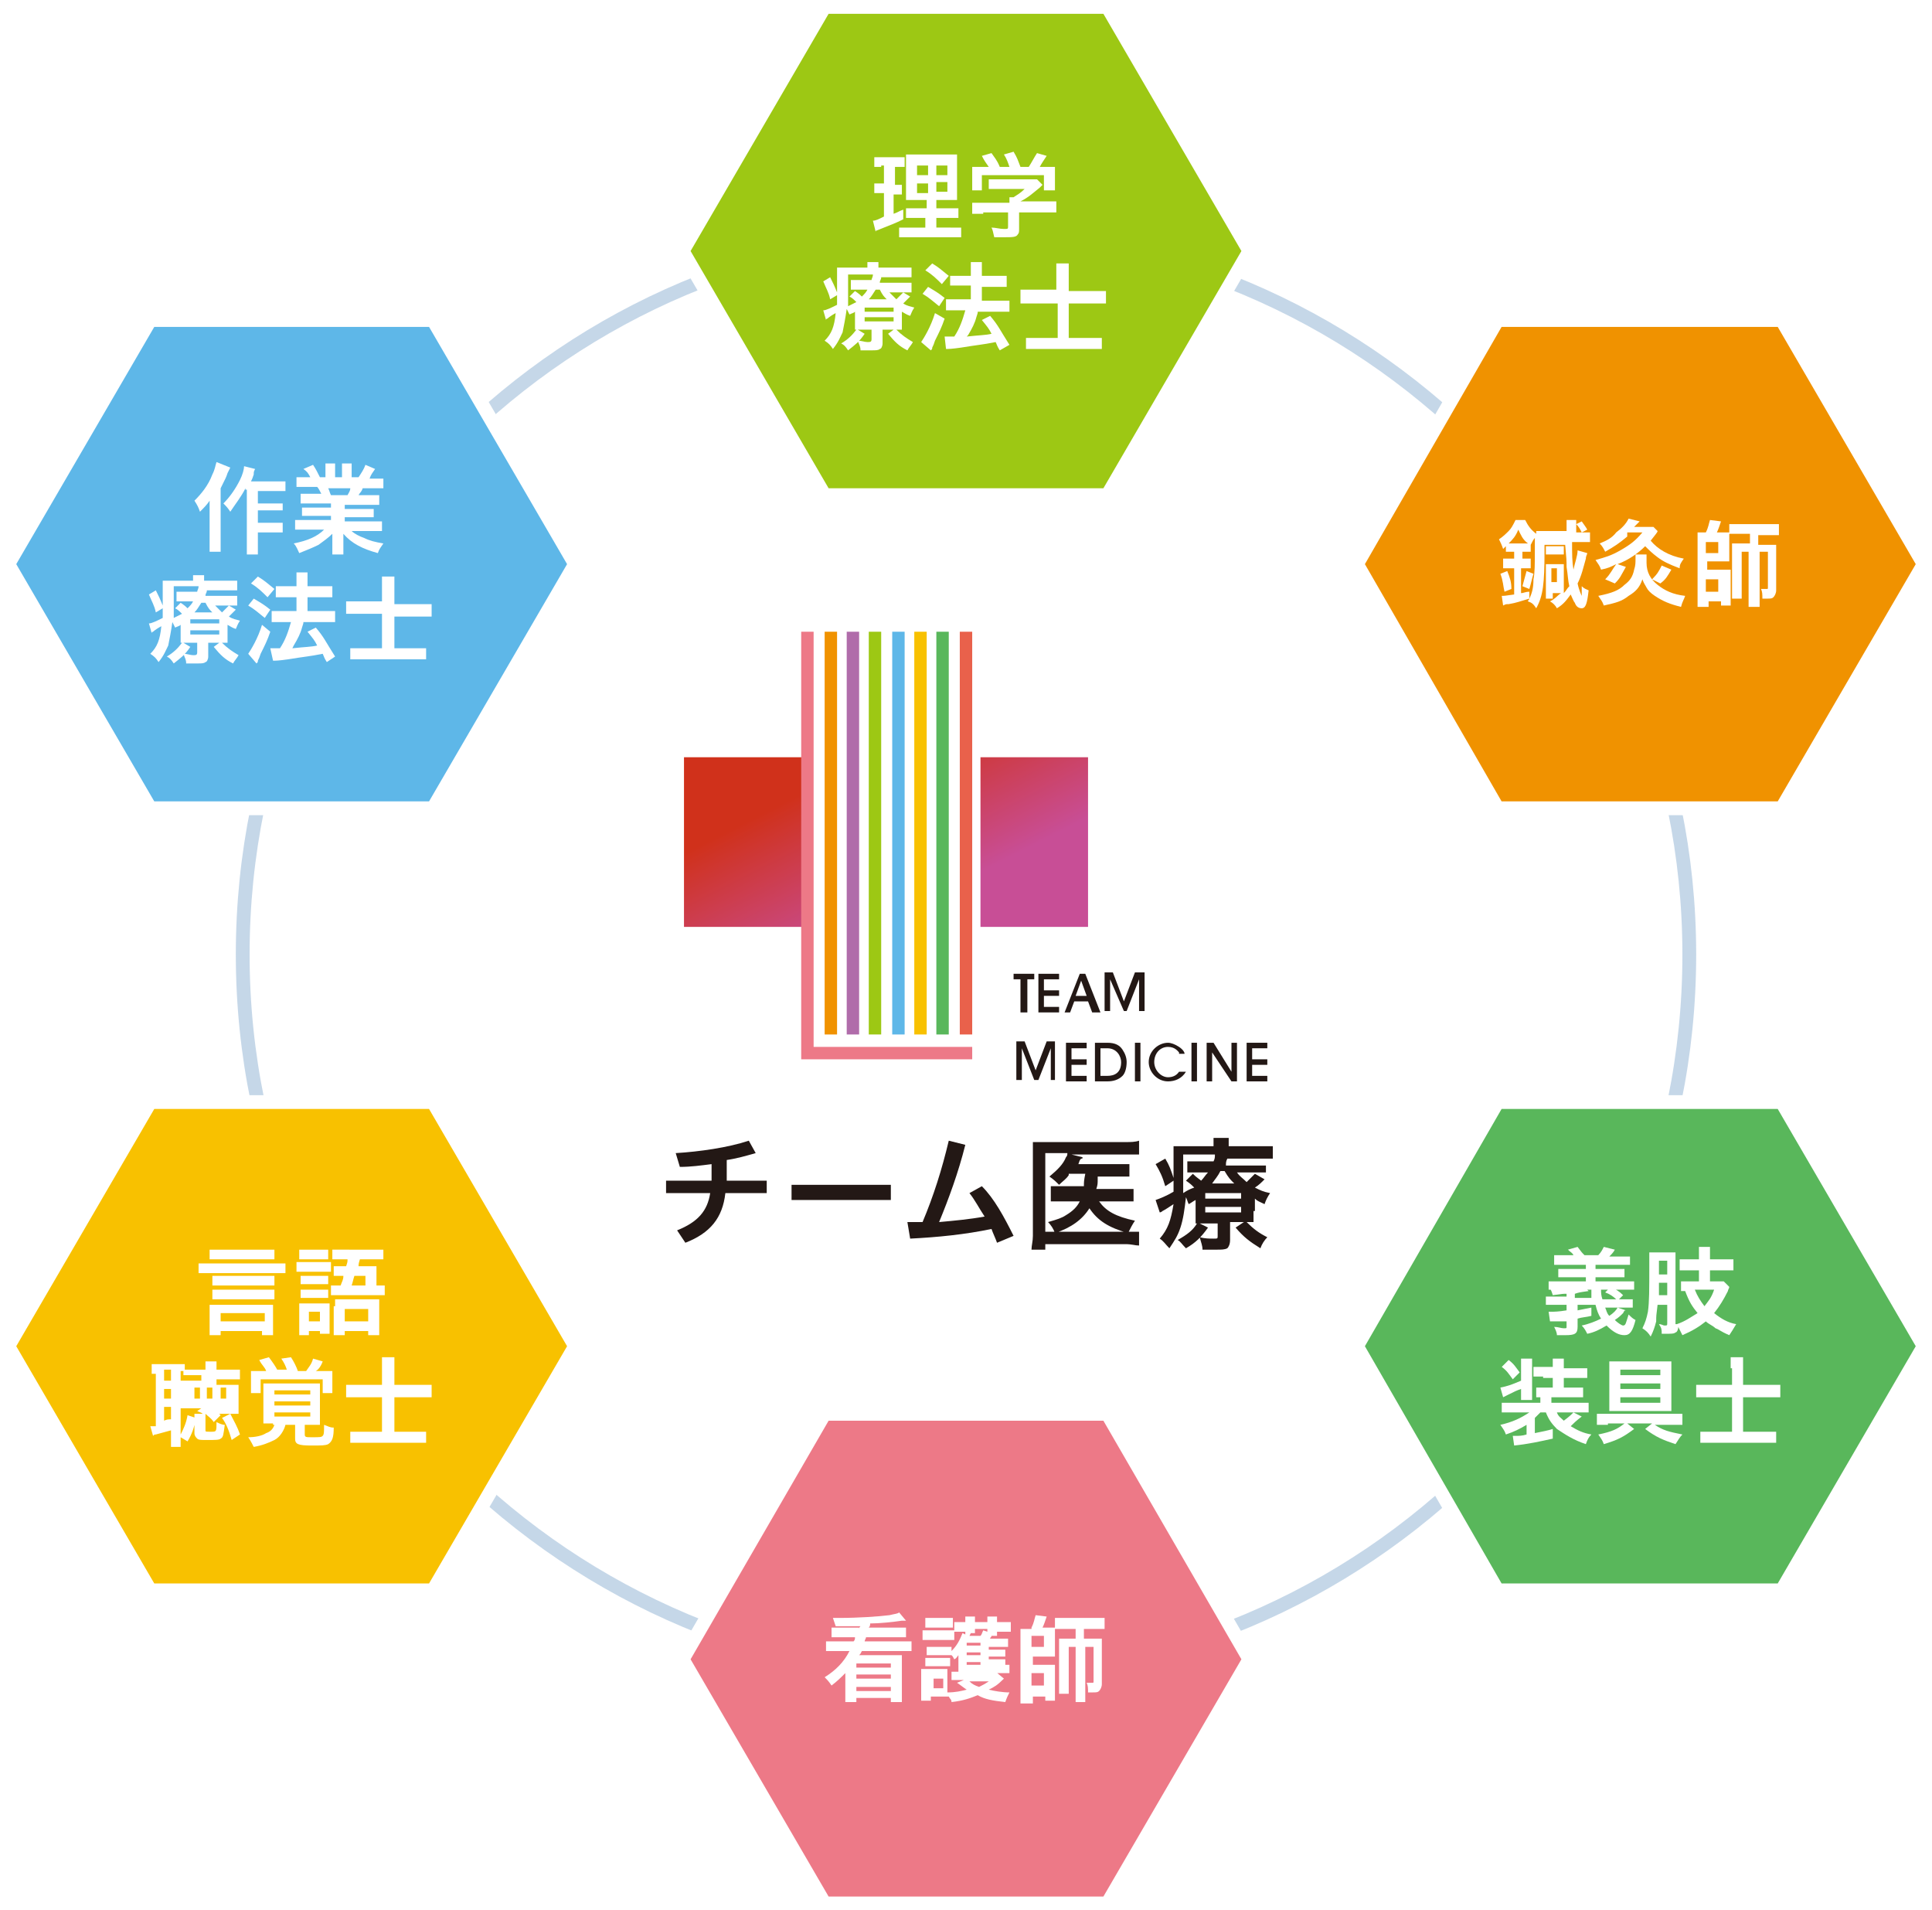 <?xml version="1.0" encoding="utf-8"?>
<!-- Generator: Adobe Illustrator 27.4.1, SVG Export Plug-In . SVG Version: 6.00 Build 0)  -->
<svg version="1.1" id="_レイヤー_2" xmlns="http://www.w3.org/2000/svg" xmlns:xlink="http://www.w3.org/1999/xlink" x="0px"
	 y="0px" viewBox="0 0 140.1 138.5" style="enable-background:new 0 0 140.1 138.5;" xml:space="preserve">
<style type="text/css">
	.st0{fill:none;}
	.st1{fill:none;stroke:#ADC6DE;stroke-width:1.4;stroke-miterlimit:10;}
	.st2{opacity:0.7;fill:url(#SVGID_1_);stroke:#ADC6DE;stroke-miterlimit:10;}
	.st3{fill-rule:evenodd;clip-rule:evenodd;fill:#9DC814;stroke:#FFFFFF;stroke-miterlimit:10;}
	.st4{fill:#FFFFFF;}
	.st5{fill:none;stroke:#FFFFFF;stroke-width:2;stroke-linecap:round;stroke-linejoin:round;}
	.st6{fill:url(#SVGID_00000100372841393984150960000000151044696132070575_);}
	.st7{fill:url(#SVGID_00000085935666314566610330000006913382576334893969_);}
	.st8{fill:#ED7987;}
	.st9{fill:#F09200;}
	.st10{fill:#B06CAA;}
	.st11{fill:#9DC814;}
	.st12{fill:#5EB7E8;}
	.st13{fill:#F8C100;}
	.st14{fill:#59B75B;}
	.st15{fill:#E9614B;}
	.st16{fill:#231815;}
	.st17{fill:none;stroke:#FFFFFF;stroke-width:1.5;stroke-linecap:round;stroke-linejoin:round;}
	.st18{fill-rule:evenodd;clip-rule:evenodd;fill:#59B75B;stroke:#FFFFFF;stroke-miterlimit:10;}
	.st19{fill-rule:evenodd;clip-rule:evenodd;fill:#F09200;stroke:#FFFFFF;stroke-miterlimit:10;}
	.st20{fill-rule:evenodd;clip-rule:evenodd;fill:#F8C100;stroke:#FFFFFF;stroke-miterlimit:10;}
	.st21{fill-rule:evenodd;clip-rule:evenodd;fill:#5EB7E8;stroke:#FFFFFF;stroke-miterlimit:10;}
	.st22{fill-rule:evenodd;clip-rule:evenodd;fill:#ED7987;stroke:#FFFFFF;stroke-miterlimit:10;}
</style>
<pattern  x="-0.1" y="163.2" width="8.5" height="8.5" patternUnits="userSpaceOnUse" id="新規パターンスウォッチ_15" viewBox="0 -8.5 8.5 8.5" style="overflow:visible;">
	<g>
		<rect y="-8.5" class="st0" width="8.5" height="8.5"/>
		<line class="st1" x1="4.3" y1="0" x2="4.3" y2="-8.5"/>
	</g>
</pattern>
<g>
	
		<pattern  id="SVGID_1_" xlink:href="#譁ｰ隕上ヱ繧ｿ繝ｼ繝ｳ繧ｹ繧ｦ繧ｩ繝メ_15" patternTransform="matrix(0.273 -0.273 0.273 0.273 -3638.913 -8246.275)">
	</pattern>
	<path class="st2" d="M122.5,69.2c0,29-23.5,52.4-52.4,52.4S17.6,98.2,17.6,69.2S41.1,16.8,70,16.8S122.5,40.3,122.5,69.2z"/>
	<g>
		<polygon class="st3" points="80.3,0.5 59.8,0.5 49.5,18.2 59.8,35.9 80.3,35.9 90.6,18.2 		"/>
		<g>
			<g>
				<path class="st4" d="M63.9,12.1c-0.2,0-0.3,0-0.5,0v-0.7c0.2,0,0.3,0,0.6,0h1c0.3,0,0.4,0,0.6,0v0.7c-0.2,0-0.3,0-0.5,0h-0.2
					v1.3H65c0.2,0,0.3,0,0.4,0v0.7c-0.1,0-0.3,0-0.4,0h-0.2v1.4c0.3-0.1,0.4-0.2,0.7-0.3l0,0.7c-0.6,0.3-0.9,0.4-1.9,0.8
					c0,0-0.1,0-0.1,0.1l-0.2-0.8c0.2,0,0.4-0.1,0.8-0.3V14h-0.2c-0.2,0-0.3,0-0.5,0v-0.7c0.2,0,0.3,0,0.5,0h0.2v-1.3H63.9z
					 M67.2,15.8h-0.8c-0.4,0-0.5,0-0.7,0v-0.7c0.2,0,0.3,0,0.7,0h0.8v-0.6h-0.7c-0.5,0-0.6,0-0.8,0c0-0.2,0-0.2,0-0.8v-1.6
					c0-0.5,0-0.7,0-0.9c0.3,0,0.5,0,0.9,0h1.9c0.5,0,0.7,0,0.9,0c0,0.2,0,0.5,0,0.9v1.5c0,0.5,0,0.7,0,0.9c-0.2,0-0.3,0-0.7,0h-0.8
					v0.6h0.9c0.4,0,0.5,0,0.7,0v0.7c-0.2,0-0.4,0-0.7,0h-0.9v0.7H69c0.4,0,0.5,0,0.7,0v0.7c-0.2,0-0.4,0-0.8,0h-2.9
					c-0.4,0-0.5,0-0.8,0v-0.7c0.2,0,0.3,0,0.7,0h1.2V15.8z M66.5,12v0.7h0.8V12H66.5z M66.5,13.3v0.7h0.8v-0.7H66.5z M67.9,12.7h0.8
					V12h-0.8V12.7z M67.9,13.9h0.8v-0.7h-0.8V13.9z"/>
				<path class="st4" d="M71.3,15.5c-0.4,0-0.6,0-0.8,0v-0.8c0.2,0,0.5,0,0.8,0h1.9v0c0-0.1,0-0.3,0-0.4h0.3
					c0.3-0.2,0.5-0.3,0.8-0.6h-1.9c-0.3,0-0.5,0-0.7,0v-0.7c0.2,0,0.4,0,0.7,0h2.3c0.3,0,0.4,0,0.5,0l0.4,0.4
					c-0.1,0.1-0.1,0.1-0.2,0.2c-0.5,0.4-0.8,0.7-1.4,1v0h1.8c0.3,0,0.6,0,0.8,0v0.8c-0.2,0-0.5,0-0.9,0h-1.8v1.2
					c0,0.2,0,0.3-0.1,0.4c-0.1,0.2-0.4,0.2-1,0.2c-0.1,0-0.3,0-0.7,0c-0.1-0.4-0.1-0.5-0.2-0.7c0.3,0,0.6,0.1,0.9,0.1
					c0.3,0,0.3,0,0.3-0.2v-1H71.3z M71.7,12.1c-0.2-0.3-0.3-0.4-0.5-0.8l0.7-0.2c0.2,0.3,0.4,0.5,0.6,1h0.7
					c-0.1-0.3-0.2-0.6-0.4-0.9l0.7-0.2c0.3,0.5,0.3,0.6,0.5,1.1h0.6c0.2-0.3,0.4-0.7,0.6-1l0.7,0.2c-0.2,0.3-0.4,0.6-0.5,0.8h0.3
					c0.5,0,0.6,0,0.8,0c0,0.2,0,0.3,0,0.6v0.6c0,0.2,0,0.4,0,0.5h-0.8v-1.1h-4.5v1.1h-0.7c0-0.2,0-0.3,0-0.5v-0.6c0-0.2,0-0.4,0-0.6
					c0.3,0,0.4,0,0.8,0H71.7z"/>
				<path class="st4" d="M65.4,23.3c0,0.3,0,0.4,0,0.6c-0.1,0-0.2,0-0.4,0c0.4,0.4,0.7,0.6,1.2,0.9c-0.1,0.2-0.3,0.4-0.4,0.6
					c-0.6-0.3-0.9-0.6-1.4-1.2l0.4-0.3H64v1c0,0.2-0.1,0.4-0.2,0.4c-0.1,0.1-0.3,0.1-0.6,0.1c-0.3,0-0.5,0-0.8,0
					c0-0.3-0.1-0.4-0.2-0.7c0.3,0,0.5,0.1,0.7,0.1c0.2,0,0.3,0,0.3-0.2v-0.7h-0.7c-0.1,0-0.2,0-0.3,0l0.5,0.3
					c-0.4,0.6-0.7,0.8-1.2,1.2c-0.2-0.3-0.3-0.4-0.5-0.5c0.5-0.3,0.8-0.6,1.1-1c-0.1,0-0.1,0-0.1,0c0-0.2,0-0.3,0-0.6v-0.7
					c-0.1,0.1-0.2,0.1-0.4,0.2c-0.1-0.2-0.1-0.2-0.2-0.4c-0.1,0.7-0.2,1.2-0.3,1.7c-0.2,0.4-0.3,0.7-0.7,1.2
					c-0.2-0.3-0.3-0.4-0.6-0.6c0.5-0.5,0.7-1,0.8-2c-0.2,0.1-0.5,0.3-0.6,0.4c0,0-0.1,0-0.1,0.1l-0.2-0.7c0.2,0,0.6-0.2,1-0.4
					c0-0.2,0-0.3,0-0.7l-0.5,0.3c-0.1-0.5-0.3-0.8-0.5-1.3l0.5-0.3c0.2,0.4,0.3,0.6,0.5,1.1c0,0,0-0.1,0-0.2c0-0.1,0-0.5,0-0.7
					c0-0.5,0-0.6,0-0.9c0.2,0,0.5,0,0.8,0h1.4v0c0-0.2,0-0.3,0-0.4h0.8c0,0.1,0,0.2,0,0.4v0h1.6c0.4,0,0.6,0,0.8,0v0.7
					c-0.2,0-0.4,0-0.7,0h-1.5c0,0.2-0.1,0.2-0.1,0.4h1.6c0.3,0,0.5,0,0.7,0v0.7c-0.2,0-0.4,0-0.7,0h-0.9c0.2,0.2,0.3,0.3,0.5,0.5
					c0.2-0.2,0.3-0.3,0.5-0.5l0.5,0.3c-0.3,0.3-0.3,0.3-0.5,0.5c0.3,0.2,0.5,0.2,0.8,0.3c-0.2,0.3-0.2,0.4-0.3,0.6
					c-0.3-0.1-0.4-0.2-0.6-0.3V23.3z M61.5,21.1c0,0.4,0,0.7,0,1.1c0.2-0.1,0.4-0.2,0.6-0.3c-0.2-0.2-0.3-0.3-0.5-0.4l0.4-0.4
					c0.3,0.2,0.4,0.3,0.5,0.4c0.2-0.2,0.3-0.3,0.4-0.5h-0.6c-0.3,0-0.5,0-0.6,0v-0.7c0.2,0,0.3,0,0.7,0h0.8c0-0.1,0.1-0.2,0.1-0.4
					h-1.8V21.1z M62.7,22.6h2.1v-0.3h-2.1V22.6z M62.7,23.3h2.1V23h-2.1V23.3z M64.3,21.7c-0.2-0.2-0.3-0.3-0.5-0.7h-0.3
					c-0.2,0.3-0.3,0.5-0.5,0.7H64.3z"/>
				<path class="st4" d="M67.3,20.8c0.5,0.3,0.7,0.4,1.2,0.8l-0.4,0.6c-0.5-0.4-0.7-0.6-1.2-0.9L67.3,20.8z M68.5,23.1
					c-0.2,0.6-0.4,1-0.7,1.6c-0.1,0.3-0.1,0.3-0.2,0.5c0,0.1,0,0.1-0.1,0.2l-0.7-0.6c0.2-0.3,0.7-1.1,1-2.1L68.5,23.1z M67.6,19.1
					c0.5,0.3,0.7,0.5,1.2,0.9l-0.5,0.6c-0.4-0.4-0.7-0.7-1.2-1L67.6,19.1z M68.5,24.4c0.1,0,0.2,0,0.2,0c0.1,0,0.3,0,0.5,0
					c0.4-0.6,0.6-1.2,0.8-1.9h-0.7c-0.3,0-0.5,0-0.7,0v-0.8c0.2,0,0.4,0,0.7,0h1.1v-1h-0.8c-0.3,0-0.5,0-0.7,0V20c0.2,0,0.4,0,0.7,0
					h0.8v-0.3c0-0.4,0-0.5,0-0.7h0.8c0,0.2,0,0.4,0,0.7v0.3h1.1c0.3,0,0.5,0,0.7,0v0.8c-0.2,0-0.4,0-0.7,0h-1.1v1h1.3
					c0.3,0,0.5,0,0.7,0v0.8c-0.2,0-0.4,0-0.7,0h-1.6c0,0.1,0,0.1-0.1,0.4c-0.1,0.4-0.3,0.8-0.6,1.3l-0.1,0.1
					c0.9-0.1,1.4-0.1,1.8-0.2c-0.2-0.4-0.3-0.5-0.7-1l0.6-0.3c0.6,0.7,0.7,1,1.4,2.1l-0.7,0.4c-0.2-0.3-0.2-0.4-0.3-0.6
					c-1,0.2-1.3,0.2-2.5,0.4c-0.7,0.1-0.9,0.1-1.1,0.1L68.5,24.4z"/>
				<path class="st4" d="M76.6,19.9c0-0.3,0-0.5,0-0.8h0.9c0,0.2,0,0.5,0,0.8v1.2h1.7c0.3,0,0.7,0,1,0v0.9c-0.3,0-0.6,0-0.9,0h-1.8
					v2.5h1.5c0.4,0,0.6,0,0.9,0v0.8c-0.3,0-0.5,0-0.9,0h-3.7c-0.4,0-0.6,0-0.9,0v-0.8c0.2,0,0.4,0,0.9,0h1.4v-2.5H75
					c-0.4,0-0.7,0-1,0V21c0.3,0,0.6,0,1,0h1.6V19.9z"/>
			</g>
		</g>
	</g>
	<g>
		<g>
			<g>
				<g>
					<g>
						<rect x="71.1" y="54.9" class="st5" width="7.8" height="12.3"/>
						<rect x="49.6" y="54.9" class="st5" width="8.9" height="12.3"/>
					</g>
					<g>
						<polygon class="st5" points="70.5,76.8 58.1,76.8 58.1,45.8 59,45.8 59,75.9 70.5,75.9 						"/>
						<rect x="59.8" y="45.8" class="st5" width="0.9" height="29.2"/>
						<rect x="61.4" y="45.8" class="st5" width="0.9" height="29.2"/>
						<rect x="63" y="45.8" class="st5" width="0.9" height="29.2"/>
						<rect x="64.7" y="45.8" class="st5" width="0.9" height="29.2"/>
						<rect x="66.3" y="45.8" class="st5" width="0.9" height="29.2"/>
						<rect x="67.9" y="45.8" class="st5" width="0.9" height="29.2"/>
						<rect x="69.6" y="45.8" class="st5" width="0.9" height="29.2"/>
					</g>
				</g>
				<g>
					<g>
						<path class="st5" d="M74,73.4V71h-0.5v-0.4h1.5V71h-0.5v2.4H74z"/>
						<path class="st5" d="M75.3,73.4v-2.8h1.5V71h-1.1v0.8h1.1v0.4h-1.1V73h1.1v0.4H75.3z"/>
						<path class="st5" d="M79.2,73.4l-0.3-0.8h-1l-0.3,0.8h-0.4l1.1-2.8h0.4l1.1,2.8H79.2z M78.8,72.2l-0.4-1.1h0L78,72.2H78.8z"/>
						<path class="st5" d="M82.6,73.4V71h0l-0.9,2.3h-0.2L80.5,71h0v2.3h-0.4v-2.8h0.6l0.8,2.1l0.8-2.1H83v2.8H82.6z"/>
						<path class="st5" d="M76.2,78.4V76h0l-0.9,2.3H75L74.1,76h0v2.3h-0.4v-2.8h0.6l0.8,2.1l0.8-2.1h0.6v2.8H76.2z"/>
						<path class="st5" d="M77.3,78.4v-2.8h1.5V76h-1.1v0.8h1.1v0.4h-1.1V78h1.1v0.4H77.3z"/>
						<path class="st5" d="M79.4,75.6h0.9c0.6,0,0.9,0.2,1.1,0.5c0.2,0.3,0.3,0.6,0.3,0.9c0,0.4-0.1,0.8-0.3,1
							c-0.3,0.3-0.7,0.4-1.1,0.4h-0.9V75.6z M79.8,78h0.5c0.5,0,1-0.2,1-1c0-0.4-0.3-1-1-1h-0.5V78z"/>
						<path class="st5" d="M82.3,78.4v-2.8h0.4v2.8H82.3z"/>
						<path class="st5" d="M85.5,76.3c-0.1-0.1-0.3-0.4-0.8-0.4c-0.6,0-1,0.5-1,1.1c0,0.6,0.5,1.1,1,1.1c0.3,0,0.6-0.1,0.8-0.4h0.5
							c-0.3,0.5-0.8,0.7-1.3,0.7c-0.8,0-1.4-0.7-1.4-1.4c0-0.8,0.7-1.4,1.4-1.4c0.2,0,0.5,0.1,0.8,0.3c0.3,0.2,0.4,0.4,0.4,0.5H85.5
							z"/>
						<path class="st5" d="M86.4,78.4v-2.8h0.4v2.8H86.4z"/>
						<path class="st5" d="M89.3,78.4l-1.4-2.1h0v2.1h-0.4v-2.8H88l1.3,2.1h0v-2.1h0.4v2.8H89.3z"/>
						<path class="st5" d="M90.4,78.4v-2.8h1.5V76h-1.1v0.8h1.1v0.4h-1.1V78h1.1v0.4H90.4z"/>
					</g>
					<g>
						<path class="st5" d="M74,73.4V71h-0.5v-0.4h1.5V71h-0.5v2.4H74z"/>
						<path class="st5" d="M75.3,73.4v-2.8h1.5V71h-1.1v0.8h1.1v0.4h-1.1V73h1.1v0.4H75.3z"/>
						<path class="st5" d="M79.2,73.4l-0.3-0.8h-1l-0.3,0.8h-0.4l1.1-2.8h0.4l1.1,2.8H79.2z M78.8,72.2l-0.4-1.1h0L78,72.2H78.8z"/>
						<path class="st5" d="M82.6,73.4V71h0l-0.9,2.3h-0.2L80.5,71h0v2.3h-0.4v-2.8h0.6l0.8,2.1l0.8-2.1H83v2.8H82.6z"/>
						<path class="st5" d="M76.2,78.4V76h0l-0.9,2.3H75L74.1,76h0v2.3h-0.4v-2.8h0.6l0.8,2.1l0.8-2.1h0.6v2.8H76.2z"/>
						<path class="st5" d="M77.3,78.4v-2.8h1.5V76h-1.1v0.8h1.1v0.4h-1.1V78h1.1v0.4H77.3z"/>
						<path class="st5" d="M79.4,75.6h0.9c0.6,0,0.9,0.2,1.1,0.5c0.2,0.3,0.3,0.6,0.3,0.9c0,0.4-0.1,0.8-0.3,1
							c-0.3,0.3-0.7,0.4-1.1,0.4h-0.9V75.6z M79.8,78h0.5c0.5,0,1-0.2,1-1c0-0.4-0.3-1-1-1h-0.5V78z"/>
						<path class="st5" d="M82.3,78.4v-2.8h0.4v2.8H82.3z"/>
						<path class="st5" d="M85.5,76.3c-0.1-0.1-0.3-0.4-0.8-0.4c-0.6,0-1,0.5-1,1.1c0,0.6,0.5,1.1,1,1.1c0.3,0,0.6-0.1,0.8-0.4h0.5
							c-0.3,0.5-0.8,0.7-1.3,0.7c-0.8,0-1.4-0.7-1.4-1.4c0-0.8,0.7-1.4,1.4-1.4c0.2,0,0.5,0.1,0.8,0.3c0.3,0.2,0.4,0.4,0.4,0.5H85.5
							z"/>
						<path class="st5" d="M86.4,78.4v-2.8h0.4v2.8H86.4z"/>
						<path class="st5" d="M89.3,78.4l-1.4-2.1h0v2.1h-0.4v-2.8H88l1.3,2.1h0v-2.1h0.4v2.8H89.3z"/>
						<path class="st5" d="M90.4,78.4v-2.8h1.5V76h-1.1v0.8h1.1v0.4h-1.1V78h1.1v0.4H90.4z"/>
					</g>
					<g>
						<path class="st5" d="M74,73.4V71h-0.5v-0.4h1.5V71h-0.5v2.4H74z"/>
						<path class="st5" d="M75.3,73.4v-2.8h1.5V71h-1.1v0.8h1.1v0.4h-1.1V73h1.1v0.4H75.3z"/>
						<path class="st5" d="M79.2,73.4l-0.3-0.8h-1l-0.3,0.8h-0.4l1.1-2.8h0.4l1.1,2.8H79.2z M78.8,72.2l-0.4-1.1h0L78,72.2H78.8z"/>
						<path class="st5" d="M82.6,73.4V71h0l-0.9,2.3h-0.2L80.5,71h0v2.3h-0.4v-2.8h0.6l0.8,2.1l0.8-2.1H83v2.8H82.6z"/>
						<path class="st5" d="M76.2,78.4V76h0l-0.9,2.3H75L74.1,76h0v2.3h-0.4v-2.8h0.6l0.8,2.1l0.8-2.1h0.6v2.8H76.2z"/>
						<path class="st5" d="M77.3,78.4v-2.8h1.5V76h-1.1v0.8h1.1v0.4h-1.1V78h1.1v0.4H77.3z"/>
						<path class="st5" d="M79.4,75.6h0.9c0.6,0,0.9,0.2,1.1,0.5c0.2,0.3,0.3,0.6,0.3,0.9c0,0.4-0.1,0.8-0.3,1
							c-0.3,0.3-0.7,0.4-1.1,0.4h-0.9V75.6z M79.8,78h0.5c0.5,0,1-0.2,1-1c0-0.4-0.3-1-1-1h-0.5V78z"/>
						<path class="st5" d="M82.3,78.4v-2.8h0.4v2.8H82.3z"/>
						<path class="st5" d="M85.5,76.3c-0.1-0.1-0.3-0.4-0.8-0.4c-0.6,0-1,0.5-1,1.1c0,0.6,0.5,1.1,1,1.1c0.3,0,0.6-0.1,0.8-0.4h0.5
							c-0.3,0.5-0.8,0.7-1.3,0.7c-0.8,0-1.4-0.7-1.4-1.4c0-0.8,0.7-1.4,1.4-1.4c0.2,0,0.5,0.1,0.8,0.3c0.3,0.2,0.4,0.4,0.4,0.5H85.5
							z"/>
						<path class="st5" d="M86.4,78.4v-2.8h0.4v2.8H86.4z"/>
						<path class="st5" d="M89.3,78.4l-1.4-2.1h0v2.1h-0.4v-2.8H88l1.3,2.1h0v-2.1h0.4v2.8H89.3z"/>
						<path class="st5" d="M90.4,78.4v-2.8h1.5V76h-1.1v0.8h1.1v0.4h-1.1V78h1.1v0.4H90.4z"/>
					</g>
				</g>
			</g>
			<g>
				<g>
					<g>
						
							<linearGradient id="SVGID_00000119825602866269288300000015597772945629634728_" gradientUnits="userSpaceOnUse" x1="70.099" y1="51.444" x2="75.089" y2="61.248">
							<stop  offset="0" style="stop-color:#D0311B"/>
							<stop  offset="1" style="stop-color:#C84E96"/>
						</linearGradient>
						
							<rect x="71.1" y="54.9" style="fill:url(#SVGID_00000119825602866269288300000015597772945629634728_);" width="7.8" height="12.3"/>
						
							<linearGradient id="SVGID_00000134959446269235482560000005585945233943459484_" gradientUnits="userSpaceOnUse" x1="53.457" y1="59.913" x2="58.447" y2="69.718">
							<stop  offset="0" style="stop-color:#D0311B"/>
							<stop  offset="1" style="stop-color:#C84E96"/>
						</linearGradient>
						
							<rect x="49.6" y="54.9" style="fill:url(#SVGID_00000134959446269235482560000005585945233943459484_);" width="8.9" height="12.3"/>
					</g>
					<g>
						<polygon class="st8" points="70.5,76.8 58.1,76.8 58.1,45.8 59,45.8 59,75.9 70.5,75.9 						"/>
						<rect x="59.8" y="45.8" class="st9" width="0.9" height="29.2"/>
						<rect x="61.4" y="45.8" class="st10" width="0.9" height="29.2"/>
						<rect x="63" y="45.8" class="st11" width="0.9" height="29.2"/>
						<rect x="64.7" y="45.8" class="st12" width="0.9" height="29.2"/>
						<rect x="66.3" y="45.8" class="st13" width="0.9" height="29.2"/>
						<rect x="67.9" y="45.8" class="st14" width="0.9" height="29.2"/>
						<rect x="69.6" y="45.8" class="st15" width="0.9" height="29.2"/>
					</g>
				</g>
				<g>
					<g>
						<path class="st16" d="M74,73.4V71h-0.5v-0.4h1.5V71h-0.5v2.4H74z"/>
						<path class="st16" d="M75.3,73.4v-2.8h1.5V71h-1.1v0.8h1.1v0.4h-1.1V73h1.1v0.4H75.3z"/>
						<path class="st16" d="M79.2,73.4l-0.3-0.8h-1l-0.3,0.8h-0.4l1.1-2.8h0.4l1.1,2.8H79.2z M78.8,72.2l-0.4-1.1h0L78,72.2H78.8z"
							/>
						<path class="st16" d="M82.6,73.4V71h0l-0.9,2.3h-0.2L80.5,71h0v2.3h-0.4v-2.8h0.6l0.8,2.1l0.8-2.1H83v2.8H82.6z"/>
						<path class="st16" d="M76.2,78.4V76h0l-0.9,2.3H75L74.1,76h0v2.3h-0.4v-2.8h0.6l0.8,2.1l0.8-2.1h0.6v2.8H76.2z"/>
						<path class="st16" d="M77.3,78.4v-2.8h1.5V76h-1.1v0.8h1.1v0.4h-1.1V78h1.1v0.4H77.3z"/>
						<path class="st16" d="M79.4,75.6h0.9c0.6,0,0.9,0.2,1.1,0.5c0.2,0.3,0.3,0.6,0.3,0.9c0,0.4-0.1,0.8-0.3,1
							c-0.3,0.3-0.7,0.4-1.1,0.4h-0.9V75.6z M79.8,78h0.5c0.5,0,1-0.2,1-1c0-0.4-0.3-1-1-1h-0.5V78z"/>
						<path class="st16" d="M82.3,78.4v-2.8h0.4v2.8H82.3z"/>
						<path class="st16" d="M85.5,76.3c-0.1-0.1-0.3-0.4-0.8-0.4c-0.6,0-1,0.5-1,1.1c0,0.6,0.5,1.1,1,1.1c0.3,0,0.6-0.1,0.8-0.4h0.5
							c-0.3,0.5-0.8,0.7-1.3,0.7c-0.8,0-1.4-0.7-1.4-1.4c0-0.8,0.7-1.4,1.4-1.4c0.2,0,0.5,0.1,0.8,0.3c0.3,0.2,0.4,0.4,0.4,0.5H85.5
							z"/>
						<path class="st16" d="M86.4,78.4v-2.8h0.4v2.8H86.4z"/>
						<path class="st16" d="M89.3,78.4l-1.4-2.1h0v2.1h-0.4v-2.8H88l1.3,2.1h0v-2.1h0.4v2.8H89.3z"/>
						<path class="st16" d="M90.4,78.4v-2.8h1.5V76h-1.1v0.8h1.1v0.4h-1.1V78h1.1v0.4H90.4z"/>
					</g>
				</g>
			</g>
		</g>
		<g>
			<g>
				<path class="st17" d="M51.6,84.4c-0.8,0.1-1.5,0.2-2.3,0.2l-0.3-1c1.7-0.1,3.8-0.4,5.3-0.9l0.5,0.9c-0.7,0.2-1.4,0.4-2.1,0.5
					v1.5h2.9v0.9h-3c-0.2,1.8-1.1,2.9-2.9,3.6l-0.6-0.9c1.5-0.6,2.2-1.4,2.4-2.7h-3.2v-0.9h3.3V84.4z"/>
				<path class="st17" d="M64.6,85.9V87h-7.2v-1.1H64.6z"/>
				<path class="st17" d="M72.3,90.1c-0.1-0.3-0.3-0.7-0.4-1c-1.9,0.4-3.9,0.6-5.9,0.7l-0.2-1.2c0.4,0,0.8,0,1.1,0
					c0.8-1.9,1.4-3.8,1.9-5.9L70,83c-0.5,2-1.2,3.9-1.9,5.6c1.1-0.1,2.2-0.2,3.3-0.4c-0.4-0.6-0.7-1.2-1.1-1.7l0.9-0.5
					c0.9,0.9,1.6,2.2,2.3,3.6L72.3,90.1z"/>
				<path class="st17" d="M77.5,85.2c-0.2,0.3-0.4,0.4-0.7,0.7c-0.2-0.2-0.4-0.4-0.7-0.6c0.6-0.5,1-0.9,1.2-1.4
					c0.1-0.1,0.1-0.2,0.1-0.3h-1.6v5.7h5.8c0.5,0,0.7,0,1,0v1c-0.3,0-0.5-0.1-1-0.1h-5.8v0.4h-1c0-0.3,0.1-0.6,0.1-1v-5.9
					c0-0.4,0-0.7,0-0.9c0.3,0,0.5,0,1,0h5.7c0.4,0,0.7,0,1-0.1v1c-0.3,0-0.5,0-1,0h-3.9l0.8,0.2c0,0.1,0,0.1-0.1,0.1
					c-0.1,0.1-0.1,0.1-0.2,0.4H81c0.4,0,0.6,0,0.9,0v0.9c-0.3,0-0.5,0-0.9,0h-1.4c0,0.1,0,0.1,0,0.2c0,0.3,0,0.4-0.1,0.7h1.9
					c0.4,0,0.6,0,0.8,0v0.9c-0.2,0-0.5,0-0.9,0h-1.6c0.5,0.7,1.2,1.1,2.6,1.4c-0.2,0.3-0.3,0.5-0.5,0.9c-1.4-0.4-2.2-0.9-2.8-1.8
					c-0.5,0.8-1.3,1.4-2.5,1.8c-0.1-0.3-0.3-0.6-0.5-0.8c0.7-0.2,1-0.3,1.3-0.5c0.5-0.3,0.8-0.6,1-1h-1.2c-0.5,0-0.7,0-0.9,0V86
					c0.3,0,0.5,0,1,0h1.4c0-0.3,0-0.4,0.1-0.9H77.5z"/>
				<path class="st17" d="M90.9,87.8c0,0.4,0,0.5,0,0.8c-0.2,0-0.3,0-0.5,0c0.5,0.5,0.9,0.8,1.5,1.1c-0.2,0.2-0.4,0.5-0.5,0.8
					c-0.8-0.5-1.2-0.8-1.8-1.5l0.6-0.4h-1v1.3c0,0.3-0.1,0.5-0.2,0.6c-0.2,0.1-0.4,0.1-0.8,0.1c-0.3,0-0.6,0-1,0
					c0-0.3-0.1-0.5-0.2-0.9c0.4,0.1,0.7,0.1,1,0.1c0.3,0,0.3,0,0.3-0.2v-0.9h-0.9c-0.2,0-0.2,0-0.4,0l0.6,0.3
					c-0.5,0.7-0.9,1.1-1.6,1.5c-0.3-0.3-0.4-0.5-0.6-0.6c0.7-0.4,1.1-0.7,1.4-1.2c-0.1,0-0.1,0-0.1,0c0-0.2,0-0.4,0-0.8V87
					c-0.2,0.1-0.3,0.2-0.5,0.3c-0.1-0.2-0.1-0.3-0.2-0.5c-0.1,0.9-0.2,1.6-0.4,2.2c-0.2,0.6-0.4,0.9-0.8,1.5
					c-0.3-0.3-0.4-0.5-0.7-0.7c0.6-0.7,0.8-1.3,1-2.5c-0.3,0.2-0.6,0.4-0.8,0.5c0,0-0.1,0.1-0.2,0.1l-0.3-0.9
					c0.3-0.1,0.8-0.3,1.3-0.6c0-0.3,0-0.4,0-0.8l-0.6,0.4c-0.2-0.7-0.4-1.1-0.7-1.6l0.7-0.4c0.3,0.5,0.4,0.8,0.6,1.4
					c0-0.1,0-0.2,0-0.3c0-0.2,0-0.7,0-0.9c0-0.7,0-0.8,0-1.1c0.3,0,0.6,0,1.1,0h1.8v-0.1c0-0.2,0-0.4,0-0.5h1.1c0,0.2,0,0.3,0,0.5
					v0.1h2.1c0.5,0,0.8,0,1.1,0v0.9c-0.3,0-0.5,0-1,0H89c-0.1,0.2-0.1,0.3-0.1,0.5h2c0.4,0,0.6,0,0.9,0V85c-0.3,0-0.5,0-0.9,0h-1.2
					c0.2,0.3,0.4,0.4,0.7,0.7c0.3-0.3,0.4-0.4,0.6-0.6l0.7,0.4c-0.3,0.3-0.4,0.4-0.7,0.6c0.4,0.2,0.6,0.3,1.1,0.4
					c-0.2,0.3-0.3,0.5-0.4,0.8c-0.4-0.2-0.5-0.2-0.7-0.4V87.8z M85.8,85c0,0.5,0,0.9,0,1.5c0.3-0.2,0.5-0.3,0.8-0.4
					c-0.2-0.2-0.3-0.3-0.6-0.5l0.5-0.5c0.3,0.3,0.5,0.4,0.6,0.5c0.2-0.2,0.3-0.4,0.5-0.6h-0.7c-0.4,0-0.6,0-0.8,0v-0.8
					c0.2,0,0.4,0,0.8,0h1.1c0.1-0.2,0.1-0.3,0.1-0.5h-2.3V85z M87.4,86.9H90v-0.4h-2.6V86.9z M87.4,87.9H90v-0.4h-2.6V87.9z
					 M89.5,85.8c-0.3-0.3-0.4-0.4-0.7-0.9h-0.3c-0.2,0.4-0.4,0.6-0.6,0.9H89.5z"/>
			</g>
			<g>
				<path class="st16" d="M51.6,84.4c-0.8,0.1-1.5,0.2-2.3,0.2l-0.3-1c1.7-0.1,3.8-0.4,5.3-0.9l0.5,0.9c-0.7,0.2-1.4,0.4-2.1,0.5
					v1.5h2.9v0.9h-3c-0.2,1.8-1.1,2.9-2.9,3.6l-0.6-0.9c1.5-0.6,2.2-1.4,2.4-2.7h-3.2v-0.9h3.3V84.4z"/>
				<path class="st16" d="M64.6,85.9V87h-7.2v-1.1H64.6z"/>
				<path class="st16" d="M72.3,90.1c-0.1-0.3-0.3-0.7-0.4-1c-1.9,0.4-3.9,0.6-5.9,0.7l-0.2-1.2c0.4,0,0.8,0,1.1,0
					c0.8-1.9,1.4-3.8,1.9-5.9L70,83c-0.5,2-1.2,3.9-1.9,5.6c1.1-0.1,2.2-0.2,3.3-0.4c-0.4-0.6-0.7-1.2-1.1-1.7l0.9-0.5
					c0.9,0.9,1.6,2.2,2.3,3.6L72.3,90.1z"/>
				<path class="st16" d="M77.5,85.2c-0.2,0.3-0.4,0.4-0.7,0.7c-0.2-0.2-0.4-0.4-0.7-0.6c0.6-0.5,1-0.9,1.2-1.4
					c0.1-0.1,0.1-0.2,0.1-0.3h-1.6v5.7h5.8c0.5,0,0.7,0,1,0v1c-0.3,0-0.5-0.1-1-0.1h-5.8v0.4h-1c0-0.3,0.1-0.6,0.1-1v-5.9
					c0-0.4,0-0.7,0-0.9c0.3,0,0.5,0,1,0h5.7c0.4,0,0.7,0,1-0.1v1c-0.3,0-0.5,0-1,0h-3.9l0.8,0.2c0,0.1,0,0.1-0.1,0.1
					c-0.1,0.1-0.1,0.1-0.2,0.4H81c0.4,0,0.6,0,0.9,0v0.9c-0.3,0-0.5,0-0.9,0h-1.4c0,0.1,0,0.1,0,0.2c0,0.3,0,0.4-0.1,0.7h1.9
					c0.4,0,0.6,0,0.8,0v0.9c-0.2,0-0.5,0-0.9,0h-1.6c0.5,0.7,1.2,1.1,2.6,1.4c-0.2,0.3-0.3,0.5-0.5,0.9c-1.4-0.4-2.2-0.9-2.8-1.8
					c-0.5,0.8-1.3,1.4-2.5,1.8c-0.1-0.3-0.3-0.6-0.5-0.8c0.7-0.2,1-0.3,1.3-0.5c0.5-0.3,0.8-0.6,1-1h-1.2c-0.5,0-0.7,0-0.9,0V86
					c0.3,0,0.5,0,1,0h1.4c0-0.3,0-0.4,0.1-0.9H77.5z"/>
				<path class="st16" d="M90.9,87.8c0,0.4,0,0.5,0,0.8c-0.2,0-0.3,0-0.5,0c0.5,0.5,0.9,0.8,1.5,1.1c-0.2,0.2-0.4,0.5-0.5,0.8
					c-0.8-0.5-1.2-0.8-1.8-1.5l0.6-0.4h-1v1.3c0,0.3-0.1,0.5-0.2,0.6c-0.2,0.1-0.4,0.1-0.8,0.1c-0.3,0-0.6,0-1,0
					c0-0.3-0.1-0.5-0.2-0.9c0.4,0.1,0.7,0.1,1,0.1c0.3,0,0.3,0,0.3-0.2v-0.9h-0.9c-0.2,0-0.2,0-0.4,0l0.6,0.3
					c-0.5,0.7-0.9,1.1-1.6,1.5c-0.3-0.3-0.4-0.5-0.6-0.6c0.7-0.4,1.1-0.7,1.4-1.2c-0.1,0-0.1,0-0.1,0c0-0.2,0-0.4,0-0.8V87
					c-0.2,0.1-0.3,0.2-0.5,0.3c-0.1-0.2-0.1-0.3-0.2-0.5c-0.1,0.9-0.2,1.6-0.4,2.2c-0.2,0.6-0.4,0.9-0.8,1.5
					c-0.3-0.3-0.4-0.5-0.7-0.7c0.6-0.7,0.8-1.3,1-2.5c-0.3,0.2-0.6,0.4-0.8,0.5c0,0-0.1,0.1-0.2,0.1l-0.3-0.9
					c0.3-0.1,0.8-0.3,1.3-0.6c0-0.3,0-0.4,0-0.8l-0.6,0.4c-0.2-0.7-0.4-1.1-0.7-1.6l0.7-0.4c0.3,0.5,0.4,0.8,0.6,1.4
					c0-0.1,0-0.2,0-0.3c0-0.2,0-0.7,0-0.9c0-0.7,0-0.8,0-1.1c0.3,0,0.6,0,1.1,0h1.8v-0.1c0-0.2,0-0.4,0-0.5h1.1c0,0.2,0,0.3,0,0.5
					v0.1h2.1c0.5,0,0.8,0,1.1,0v0.9c-0.3,0-0.5,0-1,0H89c-0.1,0.2-0.1,0.3-0.1,0.5h2c0.4,0,0.6,0,0.9,0V85c-0.3,0-0.5,0-0.9,0h-1.2
					c0.2,0.3,0.4,0.4,0.7,0.7c0.3-0.3,0.4-0.4,0.6-0.6l0.7,0.4c-0.3,0.3-0.4,0.4-0.7,0.6c0.4,0.2,0.6,0.3,1.1,0.4
					c-0.2,0.3-0.3,0.5-0.4,0.8c-0.4-0.2-0.5-0.2-0.7-0.4V87.8z M85.8,85c0,0.5,0,0.9,0,1.5c0.3-0.2,0.5-0.3,0.8-0.4
					c-0.2-0.2-0.3-0.3-0.6-0.5l0.5-0.5c0.3,0.3,0.5,0.4,0.6,0.5c0.2-0.2,0.3-0.4,0.5-0.6h-0.7c-0.4,0-0.6,0-0.8,0v-0.8
					c0.2,0,0.4,0,0.8,0h1.1c0.1-0.2,0.1-0.3,0.1-0.5h-2.3V85z M87.4,86.9H90v-0.4h-2.6V86.9z M87.4,87.9H90v-0.4h-2.6V87.9z
					 M89.5,85.8c-0.3-0.3-0.4-0.4-0.7-0.9h-0.3c-0.2,0.4-0.4,0.6-0.6,0.9H89.5z"/>
			</g>
		</g>
	</g>
	<g>
		<polygon class="st18" points="129.2,79.9 108.6,79.9 98.4,97.6 108.6,115.3 129.2,115.3 139.5,97.6 		"/>
		<g>
			<g>
				<path class="st4" d="M117.9,95c-0.1,0-0.1,0-0.2,0.2c-0.2,0.2-0.3,0.3-0.6,0.5c0.2,0.2,0.5,0.4,0.6,0.4c0.2,0,0.2-0.2,0.4-0.8
					c0.2,0.2,0.3,0.3,0.5,0.4c-0.2,0.8-0.4,1.1-0.8,1.1c-0.4,0-0.8-0.2-1.3-0.7c-0.5,0.3-0.9,0.5-1.4,0.6c-0.1-0.2-0.2-0.4-0.4-0.6
					c0.5-0.1,1-0.3,1.4-0.5c-0.2-0.3-0.3-0.6-0.4-1l-1.3,0V95c0.5-0.1,0.5-0.1,1-0.2v0.6c-0.4,0.1-0.7,0.1-1,0.2v0.6
					c0,0.5-0.2,0.6-0.9,0.6c-0.2,0-0.2,0-0.6,0c0-0.2-0.1-0.4-0.2-0.6c0.3,0,0.5,0.1,0.7,0.1c0.2,0,0.2,0,0.2-0.1v-0.4
					c-0.2,0-0.2,0-0.4,0c-0.3,0-0.5,0-0.5,0c-0.1,0-0.1,0-0.2,0c0,0-0.1,0-0.1,0l-0.1-0.7c0.1,0,0.2,0,0.2,0c0.2,0,0.5,0,1.1-0.1
					v-0.4l-0.8,0c-0.3,0-0.5,0-0.7,0v-0.6c0.2,0,0.3,0,0.6,0c0,0,0.1,0,0.1,0l0.8,0v-0.2c-0.3,0-0.3,0-1,0.1
					c-0.1-0.3-0.1-0.4-0.3-0.5c0.7,0,1.5-0.1,2-0.2c0.1,0,0.2-0.1,0.4-0.1l0.5,0.5c-0.7,0.1-0.7,0.1-1,0.2v0.3l1.2,0
					c0-0.2,0-0.3,0-0.4c0-0.2,0-0.3,0-0.3h0.7c0,0,0,0.1,0,0.1c0,0.2,0,0.4,0.1,0.7l1,0c-0.2-0.2-0.5-0.4-0.8-0.5l0.4-0.4
					c0.4,0.2,0.6,0.3,0.9,0.6l-0.3,0.3h0.3c0.4,0,0.5,0,0.7,0l0,0.6c-0.1,0-0.2,0-0.3,0h-0.4l-1.3,0c0.1,0.2,0.1,0.4,0.3,0.6
					c0.3-0.2,0.5-0.4,0.6-0.6L117.9,95z M114.1,91c-0.1-0.2-0.2-0.2-0.4-0.4l0.7-0.2c0.3,0.4,0.3,0.4,0.5,0.6h1
					c0.2-0.2,0.3-0.4,0.4-0.6l0.8,0.2c-0.1,0.2-0.3,0.4-0.4,0.5h0.8c0.4,0,0.5,0,0.7,0v0.6c-0.2,0-0.4,0-0.7,0h-1.8v0.3h1.4
					c0.4,0,0.5,0,0.7,0v0.6c-0.2,0-0.3,0-0.7,0h-1.4v0.3h2.1c0.3,0,0.5,0,0.7,0v0.6c-0.2,0-0.4,0-0.7,0H113c-0.4,0-0.5,0-0.7,0v-0.6
					c0.2,0,0.4,0,0.7,0h2v-0.3h-1.3c-0.4,0-0.5,0-0.7,0v-0.6c0.2,0,0.3,0,0.7,0h1.3v-0.3h-1.6c-0.3,0-0.5,0-0.7,0V91
					c0.2,0,0.4,0,0.7,0H114.1z"/>
				<path class="st4" d="M121.6,96c0.6-0.2,1-0.5,1.5-0.8c-0.4-0.5-0.6-0.8-0.9-1.6c-0.1,0-0.2,0-0.3,0v-0.7c0.2,0,0.4,0,0.7,0h0.6
					v-0.8h-0.6c-0.3,0-0.6,0-0.8,0v-0.8c0.2,0,0.4,0,0.8,0h0.6v-0.2c0-0.3,0-0.5,0-0.7h0.8c0,0.2,0,0.4,0,0.7v0.2h0.9
					c0.3,0,0.6,0,0.8,0v0.8c-0.2,0-0.4,0-0.8,0h-0.9v0.8h0.5c0.2,0,0.4,0,0.5,0l0.4,0.4c0,0.1-0.1,0.2-0.1,0.3
					c-0.3,0.6-0.6,1.1-1,1.6c0.5,0.4,1,0.7,1.6,0.8c-0.3,0.5-0.3,0.5-0.5,0.8c-0.7-0.3-0.7-0.4-1-0.5c-0.2-0.2-0.5-0.3-0.7-0.5
					c-0.5,0.4-1,0.7-1.7,1c-0.1-0.2-0.2-0.4-0.3-0.6c0,0.2-0.1,0.4-0.2,0.4c-0.1,0.1-0.3,0.1-0.8,0.1c0,0-0.1,0-0.2,0
					c0-0.3,0-0.4-0.2-0.7c0.2,0,0.3,0.1,0.4,0.1c0.2,0,0.2,0,0.2-0.2v-1.3h-0.7c-0.1,0.8-0.1,0.8-0.1,1.2c-0.1,0.4-0.2,0.7-0.4,1.1
					c-0.2-0.3-0.3-0.4-0.6-0.6c0.2-0.4,0.3-0.7,0.4-1.2c0.1-0.7,0.1-1.6,0.1-3.3c0-0.5,0-0.7,0-1c0.2,0,0.4,0,0.7,0h0.6
					c0.3,0,0.5,0,0.6,0c0,0.1,0,0.3,0,0.6V96z M120.3,93l0,0.9h0.6V93H120.3z M120.9,91.4h-0.6v1h0.6V91.4z M122.9,93.5
					c0.2,0.5,0.4,0.8,0.7,1.2c0.3-0.4,0.5-0.6,0.7-1.2H122.9z"/>
				<path class="st4" d="M111.7,102.4c-0.1,0.1-0.2,0.2-0.4,0.4v1.1c0.5-0.1,1-0.2,1.3-0.3v0.7c-0.9,0.2-1.8,0.4-2.8,0.5l-0.1-0.7
					c0.1,0,0.1,0,0.3,0c0.1,0,0.4,0,0.7-0.1v-0.7c-0.5,0.3-0.9,0.5-1.5,0.7c-0.1-0.3-0.2-0.4-0.4-0.7c0.9-0.2,1.5-0.5,2.1-0.9h-1.3
					c-0.3,0-0.5,0-0.7,0v-0.7c0.2,0,0.4,0,0.8,0h2v-0.1c0-0.2,0-0.3,0-0.4h0.8c0,0.1,0,0.2,0,0.4v0.1h2c0.3,0,0.6,0,0.7,0v0.7
					c-0.2,0-0.4,0-0.7,0h-1.6c0.1,0.3,0.3,0.4,0.5,0.6c0.4-0.3,0.5-0.4,0.7-0.6l0.6,0.3c-0.4,0.3-0.6,0.5-0.8,0.7
					c0.5,0.3,0.9,0.5,1.5,0.6c-0.2,0.2-0.3,0.4-0.4,0.7c-0.9-0.3-1.5-0.7-2.1-1.1c-0.4-0.4-0.6-0.7-0.8-1.2H111.7z M110.3,100.7
					c-0.3,0.1-0.5,0.2-0.9,0.4c-0.2,0.1-0.2,0.1-0.4,0.2l-0.2-0.7c0.5-0.1,0.8-0.2,1.5-0.5v-1c0-0.2,0-0.4,0-0.6h0.8
					c0,0.1,0,0.3,0,0.6v1.8c0,0.4,0,0.5,0,0.6h-0.8c0-0.2,0-0.4,0-0.6V100.7z M109.4,98.6c0.4,0.3,0.5,0.5,0.8,0.9l-0.5,0.5
					c-0.3-0.4-0.4-0.6-0.8-0.9L109.4,98.6z M111.9,99.8c-0.3,0-0.5,0-0.7,0v-0.7c0.2,0,0.4,0,0.7,0h0.7V99c0-0.3,0-0.4,0-0.5h0.8
					c0,0.1,0,0.3,0,0.5v0.2h1c0.3,0,0.5,0,0.7,0v0.7c-0.2,0-0.4,0-0.7,0h-1v0.7h0.7c0.3,0,0.5,0,0.7,0v0.7c-0.2,0-0.3,0-0.6,0h-2.1
					c-0.3,0-0.5,0-0.7,0v-0.7c0.2,0,0.3,0,0.6,0h0.6v-0.7H111.9z"/>
				<path class="st4" d="M116.6,103.3c-0.3,0-0.6,0-0.8,0v-0.8c0.2,0,0.5,0,0.8,0h4.6c0.3,0,0.6,0,0.8,0v0.8c-0.2,0-0.5,0-0.8,0H120
					c0.6,0.4,1,0.5,2,0.7c-0.2,0.2-0.3,0.4-0.5,0.7c-0.9-0.3-1.4-0.5-2.2-1.1l0.5-0.4H118l0.5,0.4c-0.8,0.6-1.2,0.8-2.2,1.1
					c-0.1-0.3-0.2-0.4-0.4-0.7c1-0.2,1.4-0.4,1.9-0.8H116.6z M120.5,98.7c0.3,0,0.5,0,0.7,0c0,0.2,0,0.4,0,0.7v2.2
					c0,0.3,0,0.6,0,0.7c-0.2,0-0.4,0-0.7,0h-3.1c-0.3,0-0.5,0-0.7,0c0-0.1,0-0.4,0-0.7v-2.2c0-0.3,0-0.5,0-0.7c0.2,0,0.4,0,0.7,0
					H120.5z M117.5,99.3v0.4h2.9v-0.4H117.5z M117.5,100.3v0.4h2.9v-0.4H117.5z M117.5,101.3v0.4h2.9v-0.4H117.5z"/>
				<path class="st4" d="M125.5,99.2c0-0.3,0-0.5,0-0.8h0.9c0,0.2,0,0.5,0,0.8v1.2h1.7c0.3,0,0.7,0,1,0v0.9c-0.3,0-0.6,0-0.9,0h-1.8
					v2.5h1.5c0.4,0,0.6,0,0.9,0v0.8c-0.3,0-0.5,0-0.9,0h-3.7c-0.4,0-0.6,0-0.9,0v-0.8c0.2,0,0.4,0,0.9,0h1.4v-2.5h-1.6
					c-0.4,0-0.7,0-1,0v-0.9c0.3,0,0.6,0,1,0h1.6V99.2z"/>
			</g>
		</g>
	</g>
	<g>
		<polygon class="st19" points="129.2,23.2 108.6,23.2 98.4,40.9 108.6,58.6 129.2,58.6 139.5,40.9 		"/>
		<g>
			<g>
				<path class="st4" d="M109.6,40c-0.1,0-0.3,0-0.4,0v-0.4c-0.1,0.1-0.1,0.1-0.2,0.2c-0.1-0.3-0.2-0.5-0.3-0.7
					c0.3-0.2,0.5-0.4,0.7-0.6c0.2-0.2,0.3-0.4,0.5-0.8h0.7c0.2,0.4,0.4,0.7,0.8,1c0-0.1,0-0.1,0-0.2c0.2,0,0.4,0,0.7,0h1.5
					c0-0.7,0-0.7,0-0.8h0.7c0,0.2,0,0.4,0,0.7c0,0,0,0.1,0,0.2h0.4c-0.1-0.2-0.2-0.4-0.4-0.6l0.4-0.2c0.2,0.3,0.3,0.4,0.4,0.6
					l-0.4,0.2c0.3,0,0.4,0,0.6,0v0.7c-0.2,0-0.3,0-0.6,0H114c0,0.9,0,1.4,0.1,2c0.1-0.5,0.3-1,0.3-1.4l0.7,0.2
					c0,0.1-0.1,0.2-0.1,0.4c-0.2,0.7-0.3,1.2-0.6,1.8c0.1,0.5,0.3,0.9,0.3,0.9c0,0,0,0,0-0.1c0,0,0-0.4,0-0.5c0,0,0-0.1,0-0.1
					c0.2,0.2,0.3,0.2,0.5,0.3c-0.1,0.9-0.2,1.3-0.5,1.3c-0.2,0-0.4-0.1-0.5-0.4c-0.1-0.1-0.2-0.4-0.3-0.6c-0.3,0.4-0.5,0.7-1,1
					c-0.1-0.2-0.3-0.4-0.5-0.5c0.4-0.2,0.5-0.4,0.8-0.6c-0.1,0-0.2,0-0.3,0h-0.3v0.4h-0.5c0-0.1,0-0.2,0-0.4v-1.7c0-0.2,0-0.3,0-0.4
					c0.1,0,0.2,0,0.4,0h0.5c0.2,0,0.3,0,0.4,0c0,0.1,0,0.2,0,0.4v1.3c0,0.1,0,0.2,0,0.4c0.2-0.2,0.2-0.3,0.4-0.5
					c-0.1-0.4-0.1-0.8-0.2-1.4c0-0.5,0-0.5-0.1-1.6h-1.5V40c0,2.3-0.1,3.2-0.6,4.1c-0.2-0.3-0.3-0.4-0.6-0.5c0-0.1,0.1-0.1,0.1-0.2
					c-0.7,0.2-0.9,0.3-1.5,0.4c-0.2,0-0.2,0-0.4,0.1l-0.1-0.7c0.2,0,0.2,0,0.9-0.1v-1.9h-0.2c-0.3,0-0.5,0-0.6,0v-0.7
					c0.2,0,0.4,0,0.6,0h0.2V40H109.6z M109.1,42.9c-0.1-0.4-0.1-0.8-0.3-1.3l0.5-0.2c0.2,0.5,0.3,0.8,0.3,1.3L109.1,42.9z
					 M109.6,39.4h0.9c0.1,0,0.3,0,0.3,0c-0.4-0.3-0.5-0.6-0.7-1c-0.2,0.5-0.4,0.7-0.7,1H109.6z M110.3,40.5h0.2c0.2,0,0.4,0,0.5,0
					v0.7c-0.1,0-0.3,0-0.5,0h-0.2v1.8c0.2,0,0.3-0.1,0.6-0.1v0.5c0.2-0.4,0.3-0.8,0.3-1.4c0.1-0.5,0.1-1,0.1-2.3c0-0.3,0-0.4,0-0.7
					c-0.1,0.1-0.2,0.3-0.3,0.5V40c-0.2,0-0.3,0-0.4,0h-0.2V40.5z M110.4,42.5c0.1-0.4,0.2-0.7,0.3-1.1l0.5,0.2
					c-0.1,0.3-0.2,0.8-0.3,1.1L110.4,42.5z M112.1,39.6c0.1,0,0.2,0,0.4,0h0.6c0.2,0,0.3,0,0.3,0v0.6c-0.1,0-0.2,0-0.4,0h-0.6
					c-0.1,0-0.2,0-0.3,0V39.6z M112.5,42.2h0.4v-1h-0.4V42.2z"/>
				<path class="st4" d="M118,38.9c-0.6,0.5-0.9,0.7-1.6,1.1c-0.1-0.2-0.2-0.4-0.4-0.6c0.5-0.2,0.9-0.4,1.2-0.8
					c0.4-0.3,0.7-0.6,0.9-1l0.8,0.2c-0.1,0.1-0.2,0.2-0.4,0.4h0.8c0.3,0,0.5,0,0.6,0l0.3,0.3c0,0.1-0.2,0.3-0.5,0.7
					c0.5,0.6,1.3,1.1,2.4,1.3c-0.2,0.3-0.3,0.4-0.3,0.7c-0.8-0.3-1.2-0.5-1.6-0.8c-0.4-0.3-0.6-0.5-0.9-0.8c-0.5,0.5-1.2,1-2,1.3
					l0.6,0.2c-0.4,0.7-0.4,0.8-0.8,1.2l-0.7-0.3c0.4-0.4,0.5-0.7,0.8-1.1c-0.4,0.2-0.6,0.3-1.1,0.4c-0.1-0.3-0.2-0.4-0.4-0.7
					c0.7-0.2,1.1-0.3,1.8-0.7c0.7-0.4,1.1-0.7,1.6-1.3H118z M119.4,40.4c0,0.1,0,0.3,0,0.4c0,0.7,0.3,1.2,0.8,1.6
					c0.5,0.4,1.1,0.7,2,0.8c-0.1,0.3-0.2,0.4-0.3,0.8c-0.8-0.2-1.3-0.4-1.9-0.8c-0.3-0.2-0.5-0.4-0.6-0.6c-0.1-0.2-0.2-0.3-0.3-0.6
					c-0.2,0.6-0.5,0.9-1,1.2c-0.5,0.4-0.9,0.5-1.8,0.7c-0.1-0.3-0.2-0.4-0.4-0.7c1-0.2,1.5-0.4,1.9-0.8c0.4-0.3,0.6-0.6,0.7-1.1
					c0.1-0.3,0.1-0.5,0.1-0.8c0-0.1,0-0.2,0-0.3H119.4z M119.8,42c0.4-0.4,0.5-0.6,0.7-1l0.7,0.3c-0.3,0.5-0.4,0.7-0.8,1L119.8,42z"
					/>
				<path class="st4" d="M123.7,38.6c0.2-0.4,0.2-0.6,0.3-0.9l0.8,0.1c-0.1,0.3-0.2,0.6-0.3,0.8h0.4c0.2,0,0.3,0,0.5,0
					c0,0.1,0,0.3,0,0.4v1.2c0,0.3,0,0.4,0,0.5c-0.1,0-0.2,0-0.4,0h-1.2v0.6h1.2c0.2,0,0.3,0,0.5,0c0,0.2,0,0.3,0,0.5v1.5
					c0,0.3,0,0.4,0,0.6h-0.7v-0.3h-0.9V44h-0.8c0-0.2,0-0.5,0-0.7v-4.1c0-0.2,0-0.5,0-0.6c0.1,0,0.3,0,0.5,0H123.7z M123.7,40.1h0.9
					v-0.8h-0.9V40.1z M123.7,42.9h0.9V42h-0.9V42.9z M126.1,38.7c-0.3,0-0.5,0-0.7,0V38c0.2,0,0.4,0,0.7,0h2.2c0.3,0,0.5,0,0.7,0
					v0.8c-0.2,0-0.4,0-0.7,0h-0.8v0.7h0.8c0.2,0,0.4,0,0.5,0c0,0.1,0,0.3,0,0.5v2.8c0,0.2-0.1,0.4-0.2,0.5c-0.1,0.1-0.2,0.1-0.5,0.1
					c-0.1,0-0.2,0-0.3,0c0-0.3,0-0.5-0.1-0.7c0.3,0,0.3,0,0.4,0c0.1,0,0.1,0,0.1-0.1V40h-0.6v3.3c0,0.3,0,0.5,0,0.7h-0.8
					c0-0.2,0-0.4,0-0.7V40h-0.5v2.7c0,0.3,0,0.5,0,0.7h-0.7c0-0.2,0-0.3,0-0.7v-2.7c0-0.3,0-0.4,0-0.6c0.2,0,0.3,0,0.6,0h0.7v-0.7
					H126.1z"/>
			</g>
		</g>
	</g>
	<g>
		<polygon class="st20" points="31.4,79.9 10.9,79.9 0.6,97.6 10.9,115.3 31.4,115.3 41.7,97.6 		"/>
		<g>
			<g>
				<path class="st4" d="M20.7,92.3c-0.2,0-0.5,0-0.8,0h-4.7c-0.3,0-0.5,0-0.8,0v-0.7c0.2,0,0.4,0,0.8,0H20c0.3,0,0.5,0,0.7,0V92.3z
					 M16,96.8h-0.8c0-0.2,0-0.4,0-0.6v-1c0-0.3,0-0.4,0-0.6c0.2,0,0.3,0,0.5,0h3.6c0.3,0,0.4,0,0.5,0c0,0.2,0,0.3,0,0.6v1
					c0,0.3,0,0.4,0,0.6h-0.8v-0.3H16V96.8z M19.9,91.3c-0.2,0-0.4,0-0.8,0h-3.1c-0.3,0-0.5,0-0.8,0v-0.7c0.2,0,0.4,0,0.8,0h3.1
					c0.3,0,0.5,0,0.8,0V91.3z M19.9,93.2c-0.2,0-0.4,0-0.7,0h-3.1c-0.3,0-0.5,0-0.7,0v-0.7c0.2,0,0.4,0,0.7,0h3.1c0.3,0,0.5,0,0.7,0
					V93.2z M19.9,94.2c-0.2,0-0.4,0-0.7,0h-3.1c-0.3,0-0.5,0-0.7,0v-0.7c0.2,0,0.4,0,0.7,0h3.1c0.3,0,0.5,0,0.7,0V94.2z M16,95.8
					h3.2v-0.6H16V95.8z"/>
				<path class="st4" d="M21.5,91.5c0.2,0,0.3,0,0.6,0h1.3c0.3,0,0.4,0,0.6,0v0.7c-0.2,0-0.3,0-0.6,0h-1.3c-0.2,0-0.4,0-0.6,0V91.5z
					 M21.7,95c0-0.2,0-0.4,0-0.5c0.2,0,0.3,0,0.5,0h1.2c0.3,0,0.3,0,0.5,0c0,0.1,0,0.2,0,0.5v1.2c0,0.2,0,0.4,0,0.5h-0.7v-0.2h-0.8
					v0.3h-0.7c0-0.2,0-0.4,0-0.7V95z M21.7,90.6c0.2,0,0.3,0,0.6,0h0.9c0.3,0,0.4,0,0.6,0v0.7c-0.2,0-0.3,0-0.6,0h-0.9
					c-0.3,0-0.4,0-0.6,0V90.6z M21.8,92.5c0.1,0,0.2,0,0.5,0h1.1c0.2,0,0.3,0,0.4,0v0.6c-0.2,0-0.2,0-0.4,0h-1.1c-0.2,0-0.3,0-0.5,0
					V92.5z M21.8,93.5c0.1,0,0.2,0,0.5,0h1.1c0.2,0,0.3,0,0.4,0v0.6c-0.2,0-0.2,0-0.5,0h-1.1c-0.2,0-0.3,0-0.4,0V93.5z M22.4,95.8
					h0.8v-0.7h-0.8V95.8z M24.7,93.2c0.1-0.3,0.2-0.4,0.2-0.7h-0.2c-0.2,0-0.4,0-0.5,0v-0.7c0.2,0,0.3,0,0.6,0h0.3
					c0.1-0.3,0.1-0.3,0.1-0.5h-0.4c-0.3,0-0.5,0-0.7,0v-0.7c0.2,0,0.5,0,0.8,0H27c0.4,0,0.6,0,0.8,0v0.7c-0.2,0-0.4,0-0.7,0h-1
					c-0.1,0.3-0.1,0.4-0.1,0.5h0.8c0.2,0,0.4,0,0.5,0c0,0.1,0,0.3,0,0.5v0.9c0.3,0,0.4,0,0.6,0v0.7c-0.2,0-0.4,0-0.7,0h-2.5
					c-0.3,0-0.5,0-0.7,0v-0.7C24.1,93.2,24.3,93.2,24.7,93.2L24.7,93.2z M24.3,94.7c0-0.2,0-0.3,0-0.5c0.2,0,0.3,0,0.6,0h2.1
					c0.3,0,0.4,0,0.5,0c0,0.1,0,0.3,0,0.6v1.3c0,0.3,0,0.5,0,0.7h-0.8v-0.3H25v0.3h-0.8c0-0.2,0-0.4,0-0.7V94.7z M25,95.8h1.7v-0.9
					H25V95.8z M26.5,93.2v-0.7h-0.8c-0.1,0.3-0.1,0.4-0.2,0.7H26.5z"/>
				<path class="st4" d="M15.2,102c0.3,0.2,0.6,0.4,0.8,0.6l-0.5,0.5c-0.2-0.3-0.4-0.4-0.6-0.6c0,0.1,0,0.2,0,0.4v0.8
					c0,0.1,0,0.1,0.4,0.1c0.4,0,0.4,0,0.4-0.7c0.2,0.1,0.4,0.2,0.6,0.2c-0.1,0.7-0.1,0.9-0.3,1c-0.1,0.1-0.4,0.1-1,0.1
					c-0.4,0-0.6,0-0.7-0.1c-0.1-0.1-0.2-0.2-0.2-0.4V103c0-0.2,0-0.4,0-0.5h0.6c-0.1-0.1-0.2-0.1-0.4-0.2l0.3-0.2h-0.8
					c-0.2,0-0.5,0-0.7,0c0-0.1,0-0.3,0-0.4v-1.1c0-0.2,0-0.3,0-0.5c0.2,0,0.4,0,0.7,0h0.8v-0.4H14c-0.4,0-0.5,0-0.7,0v-0.3
					c-0.1,0-0.2,0-0.2,0v4.6c0.2-0.4,0.4-0.8,0.5-1.4l0.6,0.2c-0.1,0.7-0.3,1.2-0.6,1.7l-0.5-0.3c0,0.3,0,0.5,0,0.7h-0.7
					c0-0.2,0-0.4,0-0.7v-0.5c-0.4,0.1-0.7,0.2-1.1,0.3c-0.1,0-0.1,0-0.2,0.1l-0.2-0.7c0.1,0,0.2,0,0.4,0v-3.8c-0.1,0-0.2,0-0.3,0
					v-0.7c0.1,0,0.3,0,0.6,0h1.2c0.3,0,0.4,0,0.6,0v0.4c0.2,0,0.4,0,0.7,0h0.8c0-0.3,0-0.4,0-0.6h0.8c0,0.2,0,0.3,0,0.6h1
					c0.3,0,0.5,0,0.7,0v0.7c-0.2,0-0.4,0-0.7,0h-1v0.4h0.9c0.3,0,0.5,0,0.7,0c0,0.1,0,0.3,0,0.5v1.1c0,0.2,0,0.3,0,0.5
					c-0.2,0-0.4,0-0.7,0H15.2z M11.9,100.1h0.5v-0.8h-0.5V100.1z M11.9,101.4h0.5v-0.7h-0.5V101.4z M11.9,103
					c0.2-0.1,0.3-0.1,0.5-0.1V102h-0.5V103z M14.1,101.4h0.4v-0.8h-0.4V101.4z M15,101.4h0.4v-0.8H15V101.4z M16,101.4h0.4v-0.8H16
					V101.4z M16.7,102.5c0.3,0.6,0.5,0.9,0.7,1.5l-0.6,0.4c-0.2-0.7-0.4-1.2-0.7-1.6L16.7,102.5z"/>
				<path class="st4" d="M19.8,103.2c-0.3,0-0.5,0-0.7,0c0-0.1,0-0.3,0-0.7V101c0-0.3,0-0.5,0-0.7c0.2,0,0.4,0,0.7,0h2.7
					c0.3,0,0.5,0,0.7,0c0,0.2,0,0.4,0,0.7v1.7c0,0.3,0,0.4,0,0.6c-0.2,0-0.3,0-0.6,0h-0.5v0.7c0,0.2,0.1,0.2,0.5,0.2
					c0.6,0,0.7,0,0.8-0.1c0.1-0.1,0.1-0.3,0.1-0.8c0.3,0.1,0.4,0.2,0.7,0.2c0,0.7-0.1,1-0.4,1.2c-0.2,0.1-0.5,0.1-1.2,0.1
					c-1,0-1.2-0.1-1.2-0.5v-1h-0.7c-0.1,0.4-0.4,0.9-0.8,1.1c-0.4,0.2-0.9,0.4-1.5,0.5c-0.1-0.2-0.2-0.4-0.4-0.7
					c0.5,0,1-0.1,1.3-0.3c0.3-0.1,0.5-0.3,0.6-0.6H19.8z M19.3,99.4c-0.1-0.3-0.3-0.4-0.5-0.8l0.7-0.2c0.3,0.4,0.5,0.7,0.6,0.9h0.7
					c-0.1-0.3-0.2-0.5-0.4-0.8l0.7-0.1c0.2,0.3,0.4,0.7,0.5,1h0.6c0.2-0.3,0.4-0.5,0.5-0.9l0.7,0.2c-0.1,0.3-0.3,0.6-0.5,0.7h0.5
					c0.4,0,0.6,0,0.7,0c0,0.2,0,0.4,0,0.6v0.5c0,0.2,0,0.3,0,0.5h-0.7v-1h-4.5v1h-0.7c0-0.2,0-0.3,0-0.5V100c0-0.3,0-0.4,0-0.6
					c0.2,0,0.4,0,0.7,0H19.3z M19.9,101.1h2.6v-0.3h-2.6V101.1z M19.9,101.9h2.6v-0.3h-2.6V101.9z M19.9,102.7h2.6v-0.3h-2.6V102.7z
					"/>
				<path class="st4" d="M27.7,99.2c0-0.3,0-0.5,0-0.8h0.9c0,0.2,0,0.5,0,0.8v1.2h1.7c0.3,0,0.7,0,1,0v0.9c-0.3,0-0.6,0-0.9,0h-1.8
					v2.5H30c0.4,0,0.6,0,0.9,0v0.8c-0.3,0-0.5,0-0.9,0h-3.7c-0.4,0-0.6,0-0.9,0v-0.8c0.2,0,0.4,0,0.9,0h1.4v-2.5h-1.6
					c-0.4,0-0.7,0-1,0v-0.9c0.3,0,0.6,0,1,0h1.6V99.2z"/>
			</g>
		</g>
	</g>
	<g>
		<polygon class="st21" points="31.4,23.2 10.9,23.2 0.6,40.9 10.9,58.6 31.4,58.6 41.7,40.9 		"/>
		<g>
			<g>
				<path class="st4" d="M16.7,33.9c-0.1,0.2-0.1,0.2-0.2,0.4c-0.1,0.3-0.1,0.3-0.5,1.1v3.8c0,0.3,0,0.6,0,0.8h-0.8
					c0-0.3,0-0.5,0-0.9v-2c0-0.2,0-0.2,0-0.8c-0.2,0.3-0.4,0.5-0.7,0.8c-0.1-0.3-0.2-0.5-0.4-0.8c0.5-0.5,1-1.1,1.3-1.9
					c0.2-0.4,0.2-0.6,0.3-0.9L16.7,33.9z M17.8,35.4c-0.3,0.6-0.7,1.1-1.1,1.7c-0.2-0.3-0.3-0.4-0.5-0.6c0.5-0.5,0.9-1.1,1.2-1.7
					c0.2-0.4,0.3-0.8,0.3-1l0.8,0.2c-0.1,0.2-0.1,0.2-0.1,0.4c-0.1,0.3-0.1,0.3-0.2,0.5H20c0.3,0,0.6,0,0.7,0v0.7
					c-0.2,0-0.4,0-0.7,0h-1.3v0.9h1.1c0.3,0,0.5,0,0.7,0V37c-0.2,0-0.4,0-0.7,0h-1.1v0.9h1.1c0.3,0,0.5,0,0.7,0v0.7
					c-0.2,0-0.4,0-0.7,0h-1.1v0.8c0,0.4,0,0.6,0,0.8h-0.8c0-0.2,0-0.4,0-0.8v-3.9H17.8z"/>
				<path class="st4" d="M22.5,36.5c-0.3,0-0.5,0-0.7,0v-0.7c0.2,0,0.4,0,0.7,0h0.8c-0.1-0.2-0.2-0.4-0.3-0.5h-0.7
					c-0.3,0-0.6,0-0.8,0v-0.7c0.2,0,0.4,0,0.8,0h0.2c-0.1-0.2-0.2-0.4-0.5-0.6l0.7-0.3c0.2,0.3,0.3,0.5,0.5,0.9h0.4v-0.5
					c0-0.2,0-0.4,0-0.5h0.7c0,0.1,0,0.3,0,0.5v0.5h0.5v-0.5c0-0.2,0-0.4,0-0.5h0.7c0,0.1,0,0.3,0,0.5v0.5H26
					c0.2-0.3,0.4-0.6,0.5-0.9l0.7,0.3c-0.2,0.3-0.3,0.4-0.4,0.7h0.2c0.4,0,0.6,0,0.8,0v0.7c-0.2,0-0.5,0-0.8,0h-0.7
					c-0.1,0.3-0.2,0.3-0.3,0.5h0.8c0.3,0,0.5,0,0.7,0v0.7c-0.2,0-0.4,0-0.7,0H25v0.3h1.4c0.3,0,0.5,0,0.7,0v0.6c-0.2,0-0.4,0-0.7,0
					H25v0.3h1.9c0.4,0,0.6,0,0.8,0v0.7c-0.3,0-0.5,0-0.8,0h-1.4c0.2,0.2,0.6,0.4,0.9,0.5c0.4,0.2,0.8,0.3,1.4,0.4
					c-0.2,0.3-0.3,0.4-0.4,0.7c-1.1-0.3-1.9-0.7-2.5-1.4c0,0.3,0,0.3,0,0.5v0.3c0,0.3,0,0.5,0,0.7h-0.8c0-0.2,0-0.4,0-0.7v-0.3
					c0-0.2,0-0.2,0-0.5c-0.3,0.3-0.6,0.5-1,0.8c-0.4,0.2-0.9,0.4-1.4,0.6c-0.1-0.2-0.2-0.5-0.4-0.7c1-0.2,1.7-0.5,2.2-1h-1.3
					c-0.3,0-0.6,0-0.8,0v-0.7c0.2,0,0.5,0,0.8,0h1.8v-0.3h-1.4c-0.3,0-0.5,0-0.7,0v-0.6c0.2,0,0.4,0,0.7,0h1.4v-0.3H22.5z
					 M25.2,35.9c0.1-0.2,0.2-0.3,0.2-0.5h-1.6c0.1,0.2,0.1,0.3,0.2,0.5H25.2z"/>
				<path class="st4" d="M16.5,46c0,0.3,0,0.4,0,0.6c-0.1,0-0.2,0-0.4,0c0.4,0.4,0.7,0.6,1.2,0.9c-0.1,0.2-0.3,0.4-0.4,0.6
					c-0.6-0.3-0.9-0.6-1.4-1.2l0.4-0.3h-0.8v1c0,0.2-0.1,0.4-0.2,0.4c-0.1,0.1-0.3,0.1-0.6,0.1c-0.3,0-0.5,0-0.8,0
					c0-0.3-0.1-0.4-0.2-0.7c0.3,0,0.5,0.1,0.7,0.1c0.2,0,0.3,0,0.3-0.2v-0.7h-0.7c-0.1,0-0.2,0-0.3,0l0.5,0.3
					c-0.4,0.6-0.7,0.8-1.2,1.2c-0.2-0.3-0.3-0.4-0.5-0.5c0.5-0.3,0.8-0.6,1.1-1c-0.1,0-0.1,0-0.1,0c0-0.2,0-0.3,0-0.6v-0.7
					c-0.1,0.1-0.2,0.1-0.4,0.2c-0.1-0.2-0.1-0.2-0.2-0.4c-0.1,0.7-0.2,1.2-0.3,1.7c-0.2,0.4-0.3,0.7-0.7,1.2
					c-0.2-0.3-0.3-0.4-0.6-0.6c0.5-0.5,0.7-1,0.8-2c-0.2,0.1-0.5,0.3-0.6,0.4c0,0-0.1,0-0.1,0.1l-0.2-0.7c0.2,0,0.6-0.2,1-0.4
					c0-0.2,0-0.3,0-0.7l-0.5,0.3c-0.1-0.5-0.3-0.8-0.5-1.3l0.5-0.3c0.2,0.4,0.3,0.6,0.5,1.1c0,0,0-0.1,0-0.2c0-0.1,0-0.5,0-0.7
					c0-0.5,0-0.6,0-0.9c0.2,0,0.5,0,0.8,0H14v0c0-0.2,0-0.3,0-0.4h0.8c0,0.1,0,0.2,0,0.4v0h1.6c0.4,0,0.6,0,0.8,0v0.7
					c-0.2,0-0.4,0-0.7,0H15c0,0.2-0.1,0.2-0.1,0.4h1.6c0.3,0,0.5,0,0.7,0v0.7c-0.2,0-0.4,0-0.7,0h-0.9c0.2,0.2,0.3,0.3,0.5,0.5
					c0.2-0.2,0.3-0.3,0.5-0.5l0.5,0.3c-0.3,0.3-0.3,0.3-0.5,0.5c0.3,0.2,0.5,0.2,0.8,0.3c-0.2,0.3-0.2,0.4-0.3,0.6
					c-0.3-0.1-0.4-0.2-0.6-0.3V46z M12.6,43.7c0,0.4,0,0.7,0,1.1c0.2-0.1,0.4-0.2,0.6-0.3c-0.2-0.2-0.3-0.3-0.5-0.4l0.4-0.4
					c0.3,0.2,0.4,0.3,0.5,0.4c0.2-0.2,0.3-0.3,0.4-0.5h-0.6c-0.3,0-0.5,0-0.6,0v-0.7c0.2,0,0.3,0,0.7,0h0.8c0-0.1,0.1-0.2,0.1-0.4
					h-1.8V43.7z M13.8,45.2h2.1v-0.3h-2.1V45.2z M13.8,46h2.1v-0.3h-2.1V46z M15.4,44.4c-0.2-0.2-0.3-0.3-0.5-0.7h-0.3
					c-0.2,0.3-0.3,0.5-0.5,0.7H15.4z"/>
				<path class="st4" d="M18.4,43.4c0.5,0.3,0.7,0.4,1.2,0.8l-0.4,0.6c-0.5-0.4-0.7-0.6-1.2-0.9L18.4,43.4z M19.6,45.8
					c-0.2,0.6-0.4,1-0.7,1.6c-0.1,0.3-0.1,0.3-0.2,0.5c0,0.1,0,0.1-0.1,0.2L18,47.4c0.2-0.3,0.7-1.1,1-2.1L19.6,45.8z M18.7,41.8
					c0.5,0.3,0.7,0.5,1.2,0.9l-0.5,0.6c-0.4-0.4-0.7-0.7-1.2-1L18.7,41.8z M19.6,47c0.1,0,0.2,0,0.2,0c0.1,0,0.3,0,0.5,0
					c0.4-0.6,0.6-1.2,0.8-1.9h-0.7c-0.3,0-0.5,0-0.7,0v-0.8c0.2,0,0.4,0,0.7,0h1.1v-1h-0.8c-0.3,0-0.5,0-0.7,0v-0.8
					c0.2,0,0.4,0,0.7,0h0.8v-0.3c0-0.4,0-0.5,0-0.7h0.8c0,0.2,0,0.4,0,0.7v0.3h1.1c0.3,0,0.5,0,0.7,0v0.8c-0.2,0-0.4,0-0.7,0h-1.1v1
					h1.3c0.3,0,0.5,0,0.7,0v0.8c-0.2,0-0.4,0-0.7,0H22c0,0.1,0,0.1-0.1,0.4c-0.1,0.4-0.3,0.8-0.6,1.3L21.2,47
					c0.9-0.1,1.4-0.1,1.8-0.2c-0.2-0.4-0.3-0.5-0.7-1l0.6-0.3c0.6,0.7,0.7,1,1.4,2.1L23.7,48c-0.2-0.3-0.2-0.4-0.3-0.6
					c-1,0.2-1.3,0.2-2.5,0.4c-0.7,0.1-0.9,0.1-1.1,0.1L19.6,47z"/>
				<path class="st4" d="M27.7,42.6c0-0.3,0-0.5,0-0.8h0.9c0,0.2,0,0.5,0,0.8v1.2h1.7c0.3,0,0.7,0,1,0v0.9c-0.3,0-0.6,0-0.9,0h-1.8
					V47H30c0.4,0,0.6,0,0.9,0v0.8c-0.3,0-0.5,0-0.9,0h-3.7c-0.4,0-0.6,0-0.9,0v-0.8c0.2,0,0.4,0,0.9,0h1.4v-2.5h-1.6
					c-0.4,0-0.7,0-1,0v-0.9c0.3,0,0.6,0,1,0h1.6V42.6z"/>
			</g>
		</g>
	</g>
	<g>
		<polygon class="st22" points="80.3,102.5 59.8,102.5 49.5,120.3 59.8,138 80.3,138 90.6,120.3 		"/>
		<g>
			<g>
				<path class="st4" d="M62.3,118.2c0-0.2,0-0.2,0.1-0.3c-1,0-1.7,0-1.8,0c-0.1-0.3-0.1-0.3-0.2-0.6c0.2,0,0.4,0,0.5,0
					c1.3,0,2.8-0.1,3.6-0.2c0.4-0.1,0.6-0.1,0.7-0.2l0.5,0.6c-0.1,0-0.1,0-0.3,0c-0.7,0.1-1.6,0.2-2.3,0.2c0,0.1,0,0.2-0.1,0.3h2
					c0.3,0,0.5,0,0.7,0v0.7c-0.2,0-0.4,0-0.7,0h-2.2c0,0.1-0.1,0.2-0.1,0.3h2.7c0.3,0,0.5,0,0.7,0v0.7c-0.2,0-0.4,0-0.7,0h-2.9
					c-0.1,0.2-0.1,0.2-0.2,0.3h2.5c0.4,0,0.5,0,0.6,0c0,0.2,0,0.4,0,0.7v2c0,0.3,0,0.5,0,0.7h-0.8v-0.3h-2.5v0.3h-0.8
					c0-0.2,0-0.4,0-0.7v-1.4c-0.3,0.3-0.6,0.6-1,0.9c-0.2-0.3-0.3-0.4-0.5-0.6c0.8-0.5,1.4-1.1,1.8-1.9h-0.9c-0.3,0-0.5,0-0.8,0
					v-0.7c0.2,0,0.5,0,0.8,0h1.2c0.1-0.1,0.1-0.2,0.1-0.3H61c-0.3,0-0.5,0-0.7,0v-0.7c0.2,0,0.4,0,0.7,0H62.3z M62.1,120.6v0.3h2.5
					v-0.3H62.1z M62.1,121.4v0.3h2.5v-0.3H62.1z M62.1,122.3v0.3h2.5v-0.3H62.1z"/>
				<path class="st4" d="M66.9,118.2c0.2,0,0.3,0,0.6,0h1.1c0.3,0,0.4,0,0.6,0v0.7c-0.1,0-0.2,0-0.5,0h-1.2c-0.2,0-0.4,0-0.6,0
					V118.2z M72.8,121.7c-0.5,0.5-0.7,0.6-1.1,0.8c0.4,0.1,1,0.2,1.5,0.2c-0.1,0.2-0.2,0.4-0.3,0.7c-0.9-0.1-1.5-0.2-2-0.5
					c-0.5,0.2-1,0.4-1.9,0.5c0-0.2-0.1-0.2-0.2-0.4c-0.1,0-0.3,0-0.4,0h-0.9v0.3h-0.7c0-0.2,0-0.4,0-0.7v-1.1c0-0.2,0-0.4,0-0.5
					c0.1,0,0.3,0,0.5,0h1c0.2,0,0.3,0,0.4,0c0,0.1,0,0.2,0,0.5v1c0,0.1,0,0.1,0,0.2c0.6,0,1-0.1,1.4-0.2c-0.3-0.2-0.4-0.3-0.7-0.5
					l0.5-0.2h-0.3c-0.2,0-0.4,0-0.6,0v-0.6c0.1,0,0.3,0,0.6,0h2.1c0.2,0,0.4,0,0.5,0L72.8,121.7z M71.7,120.7h1c0.2,0,0.3,0,0.5,0
					v0.6c-0.2,0-0.3,0-0.5,0h-2.7c-0.2,0-0.3,0-0.5,0c0-0.2,0-0.3,0-0.5v-0.5c0,0,0-0.2,0-0.3c-0.1,0.1-0.1,0.2-0.3,0.3
					c-0.1-0.2-0.1-0.2-0.2-0.3c-0.1,0-0.2,0-0.4,0h-1c-0.2,0-0.3,0-0.4,0v-0.6c0.1,0,0.2,0,0.4,0h1c0.2,0,0.3,0,0.4,0v0.3
					c0.4-0.4,0.6-0.8,0.8-1.3l0.2,0.1c0-0.1,0-0.1,0-0.2h-0.3c-0.2,0-0.4,0-0.5,0v-0.7c0.2,0,0.3,0,0.6,0H70c0-0.2,0-0.3,0-0.4h0.7
					c0,0.1,0,0.1,0,0.4h0.9c0-0.2,0-0.3,0-0.4h0.7c0,0.1,0,0.2,0,0.4h0.4c0.3,0,0.4,0,0.6,0v0.7c-0.2,0-0.3,0-0.6,0h-0.4
					c0,0.2,0,0.2,0,0.3h-0.4c0,0.1-0.1,0.1-0.1,0.2h0.8c0.3,0,0.4,0,0.5,0v0.6c-0.1,0-0.2,0-0.5,0h-0.9v0.2h0.8c0.2,0,0.3,0,0.4,0
					v0.5c-0.1,0-0.2,0-0.4,0h-0.8v0.2h0.8c0.2,0,0.3,0,0.4,0v0.5c-0.1,0-0.2,0-0.4,0h-0.8V120.7z M67.1,120.2c0.1,0,0.2,0,0.4,0h1
					c0.2,0,0.3,0,0.4,0v0.6c-0.2,0-0.2,0-0.4,0h-1c-0.2,0-0.3,0-0.4,0V120.2z M67.1,117.3c0.2,0,0.3,0,0.6,0h0.8c0.3,0,0.4,0,0.6,0
					v0.7c-0.2,0-0.3,0-0.6,0h-0.8c-0.2,0-0.4,0-0.6,0V117.3z M67.7,122.4h0.7v-0.7h-0.7V122.4z M71.1,119.1h-1v0.2h1V119.1z
					 M71.1,119.8h-1v0.2h1V119.8z M70.1,120.5v0.2h1v-0.2H70.1z M70.4,118.4c0,0,0,0-0.1,0.2h0.8c0.1-0.1,0.1-0.2,0.2-0.4l0.3,0.1
					c0-0.1,0-0.1,0-0.2h-0.9c0,0.2,0,0.2,0,0.3H70.4z M70.3,121.9c0.2,0.2,0.4,0.3,0.7,0.4c0.2-0.1,0.4-0.2,0.7-0.4H70.3z"/>
				<path class="st4" d="M74.8,118c0.2-0.4,0.2-0.6,0.3-0.9l0.8,0.1c-0.1,0.3-0.2,0.6-0.3,0.8h0.4c0.2,0,0.3,0,0.5,0
					c0,0.1,0,0.3,0,0.4v1.2c0,0.3,0,0.4,0,0.5c-0.1,0-0.2,0-0.4,0h-1.2v0.6H76c0.2,0,0.4,0,0.5,0c0,0.2,0,0.3,0,0.5v1.5
					c0,0.3,0,0.4,0,0.6h-0.7v-0.3h-0.9v0.5H74c0-0.2,0-0.5,0-0.7v-4.1c0-0.2,0-0.5,0-0.6c0.1,0,0.3,0,0.5,0H74.8z M74.8,119.4h0.9
					v-0.8h-0.9V119.4z M74.8,122.2h0.9v-0.9h-0.9V122.2z M77.2,118.1c-0.3,0-0.5,0-0.7,0v-0.8c0.2,0,0.4,0,0.7,0h2.2
					c0.3,0,0.5,0,0.7,0v0.8c-0.2,0-0.4,0-0.7,0h-0.8v0.7h0.8c0.2,0,0.4,0,0.5,0c0,0.1,0,0.3,0,0.5v2.8c0,0.2-0.1,0.4-0.2,0.5
					c-0.1,0.1-0.2,0.1-0.5,0.1c-0.1,0-0.2,0-0.3,0c0-0.3,0-0.5-0.1-0.7c0.3,0,0.3,0,0.4,0c0.1,0,0.1,0,0.1-0.1v-2.5h-0.6v3.3
					c0,0.3,0,0.5,0,0.7H78c0-0.2,0-0.4,0-0.7v-3.3h-0.5v2.7c0,0.3,0,0.5,0,0.7h-0.7c0-0.2,0-0.3,0-0.7v-2.7c0-0.3,0-0.4,0-0.6
					c0.2,0,0.3,0,0.6,0H78v-0.7H77.2z"/>
			</g>
		</g>
	</g>
</g>
</svg>

